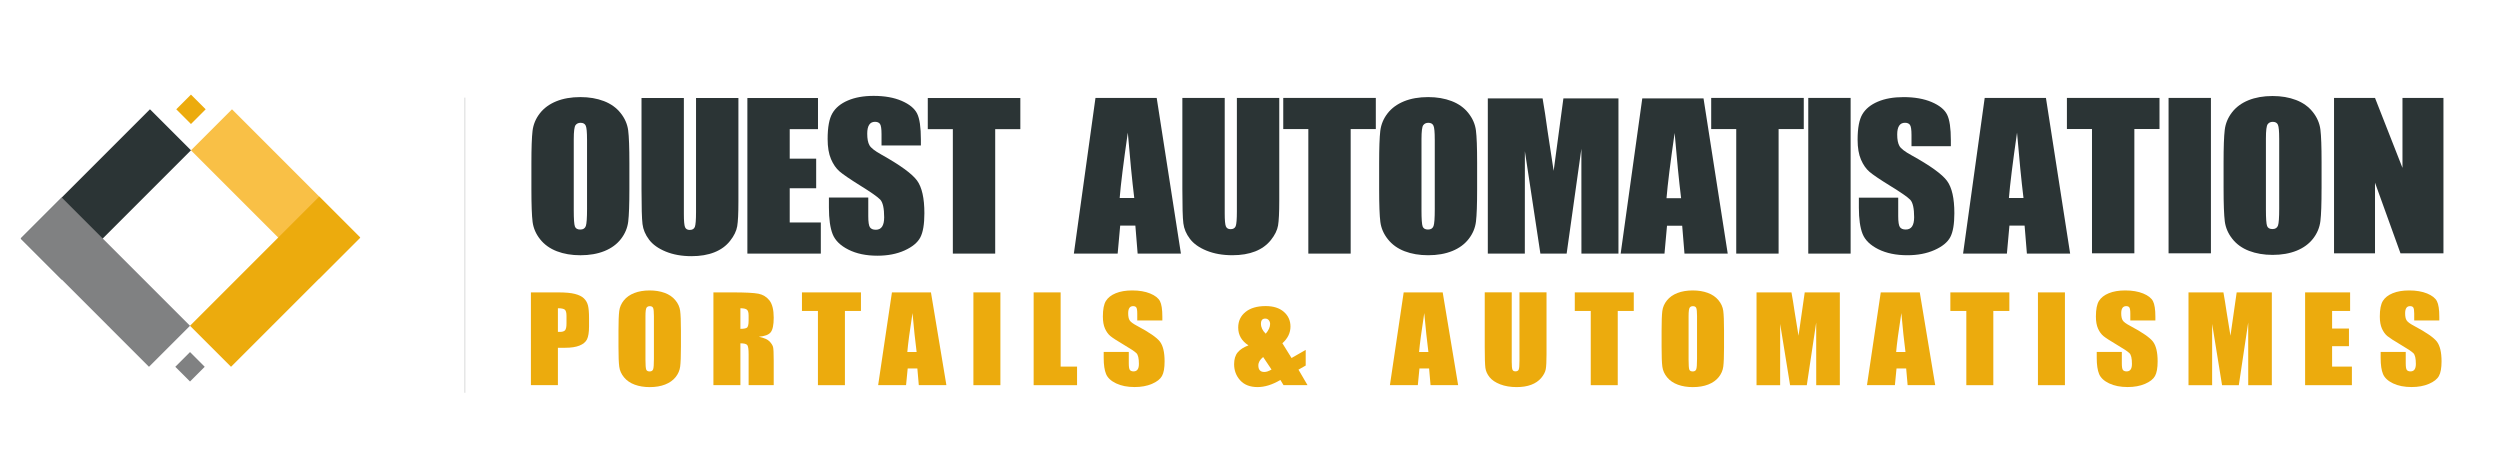 <svg xmlns="http://www.w3.org/2000/svg" xmlns:xlink="http://www.w3.org/1999/xlink" id="Calque_1" x="0px" y="0px" viewBox="0 0 1539.29 289.66" style="enable-background:new 0 0 1539.29 289.66;" xml:space="preserve"><style type="text/css">	.st0{fill:#F9C046;}	.st1{fill:#2B3435;}	.st2{fill:#808182;}	.st3{fill:#ECAB0D;}	.st4{fill:none;stroke:#2B3435;stroke-width:0.113;stroke-miterlimit:10;}</style><polygon class="st0" points="117.59,92.56 142.84,67.3 221.79,146.27 196.55,171.52 "></polygon><polygon class="st1" points="92.33,67.29 117.58,92.54 38.01,172.1 12.77,146.85 "></polygon><polygon class="st2" points="116.99,200.59 91.73,225.84 12.78,146.87 38.02,121.62 "></polygon><polygon class="st3" points="142.24,225.84 116.98,200.59 196.55,121.03 221.8,146.28 "></polygon><line class="st4" x1="286.29" y1="60.11" x2="286.29" y2="241.85"></line><polygon class="st3" points="126.64,67.29 117.58,76.36 108.53,67.29 117.58,58.24 "></polygon><polygon class="st2" points="126.05,225.84 117,234.9 107.93,225.84 117,216.77 "></polygon><path class="st1" d="M387.52,116.46c0,9.39-0.24,16.03-0.71,19.94c-0.48,3.92-1.96,7.48-4.46,10.71s-5.87,5.72-10.13,7.45 c-4.26,1.73-9.21,2.6-14.87,2.6c-5.36,0-10.19-0.81-14.46-2.45c-4.27-1.64-7.72-4.1-10.31-7.37c-2.61-3.27-4.14-6.83-4.65-10.68 c-0.49-3.85-0.74-10.58-0.74-20.2v-15.98c0-9.39,0.24-16.03,0.71-19.94c0.47-3.91,1.96-7.48,4.46-10.71s5.86-5.7,10.12-7.45 c4.27-1.73,9.22-2.6,14.87-2.6c5.37,0,10.2,0.82,14.47,2.46c4.27,1.64,7.71,4.09,10.3,7.37c2.61,3.27,4.16,6.83,4.66,10.68 c0.49,3.84,0.74,10.58,0.74,20.19V116.46z M361.44,85.76c0-4.35-0.26-7.13-0.77-8.33c-0.52-1.22-1.59-1.82-3.19-1.82 c-1.35,0-2.41,0.49-3.13,1.47c-0.72,0.98-1.08,3.88-1.08,8.69v43.64c0,5.43,0.23,8.78,0.71,10.04c0.47,1.28,1.58,1.89,3.31,1.89 c1.78,0,2.91-0.73,3.42-2.19c0.49-1.46,0.74-4.94,0.74-10.45V85.76z"></path><path class="st1" d="M454.65,60.35v63.75c0,7.23-0.24,12.3-0.74,15.23c-0.5,2.91-1.96,5.93-4.41,9.01c-2.44,3.09-5.65,5.42-9.63,7 c-3.98,1.59-8.69,2.39-14.11,2.39c-5.99,0-11.27-0.95-15.85-2.83c-4.59-1.89-8.02-4.34-10.29-7.37c-2.28-3.02-3.61-6.22-4.02-9.56 c-0.41-3.36-0.61-10.42-0.61-21.18V60.35h26.08v71.51c0,4.17,0.24,6.82,0.71,7.99c0.48,1.15,1.45,1.73,2.88,1.73 c1.65,0,2.71-0.64,3.19-1.91c0.47-1.28,0.71-4.29,0.71-9.03V60.35H454.65z"></path><polygon class="st1" points="460.17,60.35 503.65,60.35 503.65,79.52 486.24,79.52 486.24,97.69 502.53,97.69 502.53,115.91  486.24,115.91 486.24,136.98 505.39,136.98 505.39,156.15 460.17,156.15 "></polygon><path class="st1" d="M566.99,89.58h-24.22v-7c0-3.26-0.31-5.34-0.93-6.24c-0.63-0.9-1.65-1.34-3.1-1.34c-1.58,0-2.77,0.6-3.56,1.81 c-0.81,1.2-1.21,3.03-1.21,5.48c0,3.15,0.44,5.54,1.36,7.13c0.85,1.59,3.31,3.52,7.38,5.78c11.6,6.49,18.91,11.82,21.94,15.97 c3.02,4.17,4.51,10.88,4.51,20.13c0,6.72-0.83,11.68-2.5,14.87c-1.67,3.19-4.91,5.86-9.7,8.03c-4.78,2.16-10.36,3.24-16.72,3.24 c-6.98,0-12.94-1.25-17.87-3.75c-4.93-2.48-8.16-5.66-9.69-9.51c-1.53-3.85-2.3-9.31-2.3-16.39v-6.18h24.23v11.49 c0,3.54,0.34,5.82,1.02,6.83c0.68,1.01,1.89,1.53,3.62,1.53c1.73,0,3.02-0.64,3.87-1.92c0.85-1.29,1.28-3.19,1.28-5.73 c0-5.56-0.81-9.2-2.42-10.91c-1.65-1.71-5.72-4.57-12.19-8.57c-6.49-4.05-10.78-6.99-12.89-8.81c-2.11-1.83-3.86-4.35-5.24-7.59 c-1.38-3.22-2.07-7.34-2.07-12.36c0-7.23,0.98-12.52,2.94-15.86c1.96-3.36,5.13-5.97,9.51-7.84c4.38-1.89,9.65-2.84,15.86-2.84 c6.77,0,12.54,1.02,17.32,3.09c4.76,2.07,7.92,4.67,9.47,7.8c1.55,3.12,2.32,8.44,2.32,15.95v3.73H566.99z"></path><polygon class="st1" points="628.24,60.35 628.24,79.52 612.76,79.52 612.76,156.15 586.68,156.15 586.68,79.52 571.25,79.52  571.25,60.35 "></polygon><path class="st1" d="M712.2,60.29l14.91,95.86h-26.65l-1.4-17.24h-9.34l-1.56,17.24h-26.97l13.31-95.86H712.2z M698.38,121.93 c-1.32-10.86-2.64-24.28-3.97-40.27c-2.66,18.36-4.33,31.79-5.01,40.27H698.38z"></path><path class="st1" d="M787.66,60.29v63.4c0,7.18-0.25,12.24-0.74,15.15c-0.5,2.91-1.96,5.9-4.41,8.96c-2.45,3.07-5.65,5.4-9.63,6.98 c-3.98,1.57-8.69,2.37-14.11,2.37c-5.99,0-11.27-0.95-15.85-2.81c-4.6-1.87-8.02-4.31-10.29-7.32c-2.28-3.01-3.61-6.18-4.02-9.52 c-0.42-3.35-0.61-10.36-0.61-21.07V60.29h26.08v71.14c0,4.14,0.24,6.79,0.71,7.94c0.48,1.16,1.45,1.74,2.88,1.74 c1.65,0,2.71-0.64,3.19-1.9c0.47-1.28,0.71-4.27,0.71-8.99V60.29H787.66z"></path><polygon class="st1" points="847.11,60.29 847.11,79.47 831.63,79.47 831.63,156.15 805.56,156.15 805.56,79.47 790.12,79.47  790.12,60.29 "></polygon><path class="st1" d="M909.49,116.46c0,9.39-0.23,16.03-0.71,19.94c-0.47,3.92-1.96,7.48-4.46,10.7c-2.5,3.23-5.87,5.72-10.13,7.45 c-4.26,1.73-9.21,2.6-14.86,2.6c-5.37,0-10.2-0.81-14.47-2.45c-4.27-1.64-7.72-4.1-10.3-7.37c-2.62-3.27-4.16-6.83-4.66-10.68 c-0.49-3.85-0.74-10.58-0.74-20.2v-15.98c0-9.39,0.24-16.03,0.71-19.94c0.48-3.9,1.96-7.47,4.45-10.7c2.5-3.23,5.89-5.7,10.14-7.45 c4.26-1.73,9.22-2.6,14.87-2.6c5.36,0,10.18,0.82,14.46,2.46c4.27,1.64,7.72,4.09,10.3,7.37c2.61,3.27,4.16,6.83,4.66,10.68 c0.5,3.84,0.74,10.58,0.74,20.19V116.46z M883.4,85.76c0-4.34-0.25-7.13-0.77-8.33c-0.52-1.22-1.58-1.82-3.2-1.82 c-1.35,0-2.4,0.49-3.12,1.47c-0.73,0.98-1.08,3.88-1.08,8.69v43.63c0,5.43,0.24,8.78,0.71,10.04c0.48,1.28,1.57,1.89,3.31,1.89 c1.78,0,2.91-0.73,3.42-2.19c0.5-1.47,0.74-4.95,0.74-10.44V85.76z"></path><path class="st1" d="M996.51,60.57v95.58h-22.8l-0.03-64.53l-9.07,64.53h-16.17l-9.55-63.06l-0.03,63.06h-22.79V60.57h33.73 c1.01,5.74,2.04,12.51,3.1,20.31l3.71,24.31l6-44.62H996.51z"></path><path class="st1" d="M1048.89,60.58l14.9,95.58h-26.63l-1.41-17.18h-9.34l-1.56,17.18h-26.98l13.31-95.58H1048.89z M1035.08,122.02 c-1.32-10.84-2.64-24.2-3.98-40.14c-2.65,18.3-4.31,31.68-5,40.14H1035.08z"></path><polygon class="st1" points="1110.61,60.29 1110.61,79.47 1095.11,79.47 1095.11,156.15 1069.03,156.15 1069.03,79.47  1053.61,79.47 1053.61,60.29 "></polygon><rect x="1113.38" y="60.29" class="st1" width="26.08" height="95.86"></rect><path class="st1" d="M1201.16,90.03h-24.22V83.1c0-3.23-0.31-5.28-0.93-6.18c-0.63-0.89-1.65-1.33-3.1-1.33 c-1.57,0-2.77,0.6-3.56,1.79c-0.81,1.2-1.21,3.02-1.21,5.43c0,3.12,0.46,5.46,1.36,7.05c0.87,1.58,3.31,3.48,7.37,5.7 c11.62,6.42,18.92,11.69,21.95,15.81c3.03,4.11,4.51,10.76,4.51,19.91c0,6.65-0.83,11.56-2.5,14.72c-1.67,3.14-4.91,5.81-9.7,7.94 c-4.79,2.14-10.36,3.21-16.72,3.21c-6.98,0-12.93-1.23-17.88-3.69c-4.93-2.47-8.16-5.6-9.69-9.4c-1.53-3.81-2.3-9.21-2.3-16.22 v-6.13h24.22v11.37c0,3.51,0.35,5.76,1.04,6.75c0.68,1,1.89,1.49,3.62,1.49c1.74,0,3.02-0.63,3.87-1.89 c0.85-1.28,1.28-3.15,1.28-5.66c0-5.5-0.81-9.1-2.41-10.78c-1.66-1.7-5.73-4.52-12.2-8.49c-6.49-4-10.78-6.9-12.88-8.71 c-2.12-1.81-3.86-4.31-5.24-7.5c-1.38-3.2-2.08-7.28-2.08-12.24c0-7.16,0.98-12.39,2.94-15.7c1.96-3.3,5.13-5.9,9.51-7.76 c4.38-1.87,9.65-2.8,15.85-2.8c6.77,0,12.55,1.02,17.33,3.06c4.77,2.04,7.92,4.61,9.47,7.71c1.55,3.1,2.32,8.36,2.32,15.78v3.69 H1201.16z"></path><path class="st1" d="M1259.72,60.29l14.9,95.86h-26.63l-1.41-17.24h-9.34l-1.56,17.24h-26.98l13.31-95.86H1259.72z M1245.9,121.93 c-1.32-10.86-2.64-24.28-3.98-40.27c-2.65,18.36-4.31,31.79-5,40.27H1245.9z"></path><polygon class="st1" points="1329.64,60.29 1329.64,79.44 1314.16,79.44 1314.16,155.97 1288.07,155.97 1288.07,79.44  1272.63,79.44 1272.63,60.29 "></polygon><rect x="1335.22" y="60.29" class="st1" width="26.08" height="95.68"></rect><path class="st1" d="M1429.42,116.05c0,9.43-0.23,16.11-0.71,20.04c-0.47,3.93-1.95,7.5-4.45,10.76c-2.5,3.24-5.89,5.74-10.14,7.48 c-4.26,1.73-9.2,2.61-14.86,2.61c-5.36,0-10.19-0.83-14.47-2.47c-4.27-1.64-7.71-4.1-10.3-7.39c-2.61-3.28-4.14-6.87-4.65-10.72 c-0.49-3.87-0.75-10.63-0.75-20.3V100c0-9.43,0.24-16.1,0.72-20.03c0.47-3.93,1.96-7.5,4.45-10.76c2.5-3.24,5.87-5.75,10.13-7.48 c4.26-1.73,9.22-2.61,14.87-2.61c5.36,0,10.19,0.82,14.46,2.46c4.27,1.64,7.72,4.11,10.32,7.4c2.61,3.28,4.16,6.87,4.66,10.73 c0.49,3.87,0.73,10.63,0.73,20.29V116.05z M1403.33,85.22c0-4.37-0.25-7.16-0.77-8.38c-0.51-1.22-1.58-1.82-3.19-1.82 c-1.35,0-2.41,0.49-3.12,1.47c-0.73,0.99-1.09,3.89-1.09,8.73v43.82c0,5.45,0.24,8.81,0.72,10.09c0.47,1.28,1.57,1.91,3.31,1.91 c1.76,0,2.91-0.73,3.42-2.21c0.49-1.46,0.73-4.96,0.73-10.5V85.22z"></path><polygon class="st1" points="1504.47,60.29 1504.47,155.97 1478.02,155.97 1462.33,112.48 1462.33,155.97 1437.1,155.97  1437.1,60.29 1462.33,60.29 1479.24,103.37 1479.24,60.29 "></polygon><path class="st3" d="M326.87,180.03h16.74c4.53,0,8.02,0.31,10.44,0.96c2.44,0.63,4.26,1.55,5.49,2.74s2.05,2.65,2.49,4.36 c0.43,1.7,0.65,4.33,0.65,7.91v4.96c0,3.65-0.43,6.31-1.26,7.99c-0.83,1.66-2.38,2.94-4.63,3.84c-2.25,0.9-5.19,1.34-8.82,1.34 h-4.46v23.01h-16.62V180.03z M343.51,189.79v14.54c0.48,0.02,0.89,0.03,1.23,0.03c1.51,0,2.57-0.33,3.18-1 c0.58-0.67,0.88-2.06,0.88-4.18v-4.69c0-1.95-0.34-3.22-1.02-3.81C347.08,190.09,345.65,189.79,343.51,189.79"></path><path class="st3" d="M419.26,213.47c0,5.74-0.16,9.81-0.46,12.19c-0.3,2.38-1.24,4.57-2.83,6.55c-1.59,1.97-3.75,3.5-6.46,4.55 c-2.71,1.06-5.87,1.59-9.47,1.59c-3.42,0-6.5-0.5-9.22-1.5c-2.73-1-4.92-2.5-6.57-4.49c-1.67-2-2.65-4.19-2.96-6.54 c-0.32-2.35-0.48-6.46-0.48-12.35v-9.76c0-5.75,0.16-9.8,0.46-12.19c0.3-2.38,1.24-4.57,2.83-6.55c1.59-1.98,3.75-3.5,6.46-4.55 c2.71-1.06,5.86-1.59,9.47-1.59c3.42,0,6.5,0.5,9.22,1.5c2.73,1,4.92,2.49,6.57,4.5c1.67,1.99,2.65,4.17,2.96,6.52 c0.32,2.35,0.48,6.46,0.48,12.34V213.47z M402.63,194.71c0-2.65-0.17-4.36-0.49-5.1c-0.34-0.74-1.01-1.1-2.04-1.1 c-0.87,0-1.53,0.28-1.99,0.89c-0.46,0.61-0.69,2.38-0.69,5.32v26.68c0,3.31,0.16,5.36,0.46,6.14c0.3,0.77,0.99,1.16,2.11,1.16 c1.13,0,1.86-0.46,2.17-1.34c0.31-0.9,0.47-3.02,0.47-6.38v-26.25H402.63z"></path><path class="st3" d="M439.26,180.03h11.76c7.84,0,13.16,0.27,15.94,0.81c2.77,0.55,5.04,1.92,6.8,4.14 c1.74,2.21,2.63,5.76,2.63,10.65c0,4.44-0.63,7.42-1.86,8.96c-1.24,1.54-3.67,2.45-7.3,2.74c3.29,0.73,5.49,1.71,6.63,2.93 c1.14,1.23,1.84,2.36,2.12,3.38c0.27,1.02,0.41,3.84,0.41,8.45v15.06h-15.45v-18.99c0-3.05-0.26-4.94-0.81-5.67 c-0.55-0.73-1.96-1.1-4.25-1.1v25.76h-16.62V180.03z M455.88,189.79v12.69c1.87,0,3.18-0.22,3.93-0.67 c0.76-0.47,1.12-1.95,1.12-4.46v-3.14c0-1.81-0.35-2.99-1.08-3.56C459.13,190.08,457.81,189.79,455.88,189.79"></path><polygon class="st3" points="530.1,180.03 530.1,191.46 520.23,191.46 520.23,237.16 503.61,237.16 503.61,191.46 493.78,191.46  493.78,180.03 "></polygon><path class="st3" d="M573.2,180.02l9.51,57.13h-16.99l-0.89-10.27h-5.95l-1,10.27h-17.19l8.49-57.13H573.2z M564.38,216.75 c-0.84-6.46-1.69-14.47-2.54-23.99c-1.7,10.93-2.76,18.93-3.19,23.99H564.38z"></path><rect x="599.34" y="180.03" class="st3" width="16.62" height="57.13"></rect><polygon class="st3" points="653.05,180.03 653.05,225.72 663.16,225.72 663.16,237.16 636.43,237.16 636.43,180.03 "></polygon><path class="st3" d="M715.67,197.31h-15.44v-4.24c0-1.98-0.21-3.22-0.59-3.77c-0.39-0.55-1.05-0.81-1.98-0.81 c-0.99,0-1.75,0.36-2.25,1.08c-0.52,0.74-0.77,1.84-0.77,3.32c0,1.9,0.28,3.34,0.87,4.3c0.56,0.97,2.12,2.14,4.7,3.49 c7.39,3.93,12.05,7.15,13.97,9.65c1.92,2.52,2.88,6.58,2.88,12.18c0,4.06-0.52,7.06-1.61,8.99c-1.06,1.92-3.12,3.55-6.18,4.86 c-3.05,1.3-6.6,1.95-10.67,1.95c-4.44,0-8.24-0.75-11.39-2.25c-3.15-1.5-5.21-3.43-6.18-5.75c-0.97-2.32-1.47-5.62-1.47-9.91v-3.73 h15.45v6.95c0,2.14,0.2,3.52,0.65,4.13c0.43,0.6,1.2,0.92,2.31,0.92c1.1,0,1.91-0.39,2.46-1.17c0.55-0.77,0.81-1.92,0.81-3.45 c0-3.37-0.5-5.58-1.53-6.6c-1.05-1.04-3.64-2.77-7.78-5.19c-4.13-2.44-6.87-4.22-8.21-5.32c-1.34-1.1-2.45-2.63-3.34-4.59 c-0.89-1.97-1.32-4.44-1.32-7.48c0-4.38,0.61-7.57,1.87-9.6c1.25-2,3.27-3.6,6.07-4.74s6.16-1.71,10.11-1.71 c4.31,0,8,0.63,11.04,1.87c3.04,1.25,5.04,2.82,6.05,4.71c0.99,1.89,1.48,5.1,1.48,9.65v2.22H715.67z"></path><path class="st3" d="M803.94,215.44v9.63l-4.45,2.53l5.56,9.52h-14.77l-1.92-3.17c-4.94,2.91-9.63,4.38-14.04,4.38 c-4.65,0-8.21-1.39-10.7-4.14c-2.5-2.74-3.76-6.06-3.76-9.94c0-3.1,0.74-5.54,2.21-7.3c1.47-1.76,3.68-3.2,6.63-4.3 c-4.21-2.7-6.32-6.36-6.32-10.98c0-3.98,1.5-7.17,4.51-9.6c2.99-2.41,7.14-3.62,12.4-3.62c4.74,0,8.47,1.18,11.19,3.55 c2.72,2.37,4.08,5.41,4.08,9.07c0,3.86-1.66,7.29-4.98,10.27l5.64,9.09L803.94,215.44z M782.9,227.52l-5.16-7.7 c-1.98,1.59-2.96,3.32-2.96,5.19c0,1.34,0.31,2.35,0.93,3.01c0.61,0.68,1.53,1.01,2.73,1.01 C779.74,229.04,781.23,228.52,782.9,227.52 M779.34,205.47c1.79-2.11,2.69-4.11,2.69-6.02c0-0.83-0.26-1.58-0.79-2.27 c-0.54-0.68-1.26-1.02-2.21-1.02c-0.88,0-1.53,0.26-1.97,0.77c-0.44,0.52-0.67,1.31-0.67,2.38 C776.38,201.52,777.36,203.58,779.34,205.47"></path><path class="st3" d="M888.29,180.02l9.51,57.13h-16.99l-0.89-10.27h-5.94l-1,10.27h-17.19l8.48-57.13H888.29z M879.49,216.75 c-0.84-6.46-1.69-14.47-2.55-23.99c-1.68,10.93-2.75,18.93-3.19,23.99H879.49z"></path><path class="st3" d="M952.22,180.03v38.16c0,4.33-0.16,7.38-0.47,9.12c-0.32,1.75-1.25,3.55-2.81,5.41 c-1.56,1.84-3.6,3.23-6.15,4.19c-2.54,0.96-5.52,1.43-8.97,1.43c-3.83,0-7.18-0.57-10.12-1.7c-2.93-1.14-5.1-2.61-6.56-4.42 c-1.45-1.81-2.29-3.72-2.57-5.74c-0.25-2-0.39-6.24-0.39-12.67v-33.8h16.62v42.82c0,2.49,0.16,4.09,0.44,4.78 c0.32,0.69,0.91,1.04,1.84,1.04c1.05,0,1.74-0.38,2.04-1.14c0.3-0.76,0.44-2.58,0.44-5.42v-42.09h16.65V180.03z"></path><polygon class="st3" points="1005.94,180.03 1005.94,191.46 996.07,191.46 996.07,237.16 979.45,237.16 979.45,191.46  969.62,191.46 969.62,180.03 "></polygon><path class="st3" d="M1061.52,213.47c0,5.74-0.16,9.81-0.46,12.19c-0.3,2.38-1.24,4.57-2.83,6.55c-1.61,1.97-3.75,3.5-6.46,4.55 c-2.72,1.06-5.87,1.59-9.48,1.59c-3.42,0-6.5-0.5-9.22-1.5c-2.72-1-4.92-2.5-6.57-4.49c-1.66-2-2.64-4.19-2.96-6.54 c-0.32-2.35-0.47-6.46-0.47-12.35v-9.76c0-5.75,0.15-9.8,0.44-12.19c0.31-2.38,1.24-4.57,2.85-6.55c1.59-1.98,3.73-3.5,6.44-4.55 c2.72-1.06,5.87-1.59,9.48-1.59c3.42,0,6.5,0.5,9.22,1.5c2.72,1,4.92,2.49,6.57,4.5c1.66,1.99,2.64,4.17,2.96,6.52 c0.32,2.35,0.48,6.46,0.48,12.34V213.47z M1044.9,194.71c0-2.65-0.17-4.36-0.5-5.1c-0.33-0.74-1-1.1-2.04-1.1 c-0.87,0-1.51,0.28-1.98,0.89c-0.46,0.61-0.69,2.38-0.69,5.32v26.68c0,3.31,0.15,5.36,0.44,6.14s1,1.16,2.12,1.16 c1.13,0,1.84-0.46,2.16-1.34c0.32-0.9,0.48-3.02,0.48-6.38v-26.25H1044.9z"></path><path class="st3" d="M1132.82,180.03v57.13h-14.54l-0.02-38.57l-5.78,38.57h-10.3l-6.11-37.69l-0.01,37.69h-14.54v-57.13h21.51 c0.64,3.44,1.3,7.48,1.98,12.14l2.36,14.54l3.83-26.68H1132.82z"></path><path class="st3" d="M1182.03,180.02l9.51,57.13h-16.98l-0.9-10.27h-5.94l-1,10.27h-17.19l8.48-57.13H1182.03z M1173.23,216.75 c-0.84-6.46-1.69-14.47-2.54-23.99c-1.7,10.93-2.77,18.93-3.2,23.99H1173.23z"></path><polygon class="st3" points="1237.19,180.03 1237.19,191.46 1227.32,191.46 1227.32,237.16 1210.7,237.16 1210.7,191.46  1200.87,191.46 1200.87,180.03 "></polygon><rect x="1254.79" y="180.03" class="st3" width="16.62" height="57.13"></rect><path class="st3" d="M1327.11,197.31h-15.44v-4.24c0-1.98-0.21-3.22-0.59-3.77c-0.39-0.55-1.05-0.81-1.97-0.81 c-1,0-1.75,0.36-2.27,1.08c-0.52,0.74-0.77,1.84-0.77,3.32c0,1.9,0.3,3.34,0.88,4.3c0.54,0.97,2.1,2.14,4.69,3.49 c7.39,3.93,12.05,7.15,13.97,9.65c1.92,2.52,2.88,6.58,2.88,12.18c0,4.06-0.54,7.06-1.61,8.99c-1.06,1.92-3.12,3.55-6.17,4.86 c-3.06,1.3-6.61,1.95-10.67,1.95c-4.45,0-8.25-0.75-11.4-2.25c-3.15-1.5-5.2-3.43-6.18-5.75c-0.97-2.32-1.47-5.62-1.47-9.91v-3.73 h15.45v6.95c0,2.14,0.2,3.52,0.64,4.13c0.44,0.6,1.22,0.92,2.31,0.92c1.12,0,1.92-0.39,2.47-1.17c0.55-0.77,0.81-1.92,0.81-3.45 c0-3.37-0.5-5.58-1.53-6.6c-1.05-1.04-3.65-2.77-7.78-5.19c-4.12-2.44-6.87-4.22-8.21-5.32c-1.34-1.1-2.45-2.63-3.35-4.59 c-0.88-1.97-1.32-4.44-1.32-7.48c0-4.38,0.64-7.57,1.88-9.6c1.26-2,3.27-3.6,6.07-4.74s6.15-1.71,10.11-1.71 c4.31,0,7.99,0.63,11.04,1.87c3.04,1.25,5.04,2.82,6.03,4.71c0.99,1.89,1.49,5.1,1.49,9.65v2.22H1327.11z"></path><path class="st3" d="M1398.8,180.03v57.13h-14.53l-0.02-38.57l-5.78,38.57h-10.32l-6.1-37.69l-0.01,37.69h-14.55v-57.13H1369 c0.63,3.44,1.29,7.48,1.97,12.14l2.36,14.54l3.83-26.68H1398.8z"></path><polygon class="st3" points="1419.28,180.03 1447,180.03 1447,191.46 1435.91,191.46 1435.91,202.29 1446.29,202.29 1446.29,213.15  1435.91,213.15 1435.91,225.72 1448.1,225.72 1448.1,237.16 1419.29,237.16 1419.29,180.03 "></polygon><path class="st3" d="M1501.91,197.31h-15.44v-4.24c0-1.98-0.2-3.22-0.59-3.77c-0.39-0.55-1.06-0.81-1.98-0.81 c-1,0-1.75,0.36-2.25,1.08c-0.52,0.74-0.77,1.84-0.77,3.32c0,1.9,0.28,3.34,0.87,4.3c0.55,0.97,2.11,2.14,4.69,3.49 c7.4,3.93,12.06,7.15,13.98,9.65c1.92,2.52,2.88,6.58,2.88,12.18c0,4.06-0.54,7.06-1.62,8.99c-1.05,1.92-3.12,3.55-6.17,4.86 c-3.05,1.3-6.61,1.95-10.67,1.95c-4.45,0-8.25-0.75-11.4-2.25c-3.14-1.5-5.2-3.43-6.18-5.75c-0.98-2.32-1.46-5.62-1.46-9.91v-3.73 h15.45v6.95c0,2.14,0.2,3.52,0.64,4.13c0.43,0.6,1.21,0.92,2.31,0.92c1.12,0,1.92-0.39,2.47-1.17c0.54-0.77,0.81-1.92,0.81-3.45 c0-3.37-0.5-5.58-1.53-6.6c-1.06-1.04-3.65-2.77-7.78-5.19c-4.13-2.44-6.87-4.22-8.22-5.32c-1.34-1.1-2.45-2.63-3.34-4.59 c-0.89-1.97-1.32-4.44-1.32-7.48c0-4.38,0.63-7.57,1.88-9.6c1.25-2,3.27-3.6,6.06-4.74c2.81-1.14,6.16-1.71,10.11-1.71 c4.33,0,8,0.63,11.06,1.87c3.03,1.25,5.04,2.82,6.03,4.71c0.99,1.89,1.49,5.1,1.49,9.65v2.22H1501.91z"></path></svg>
